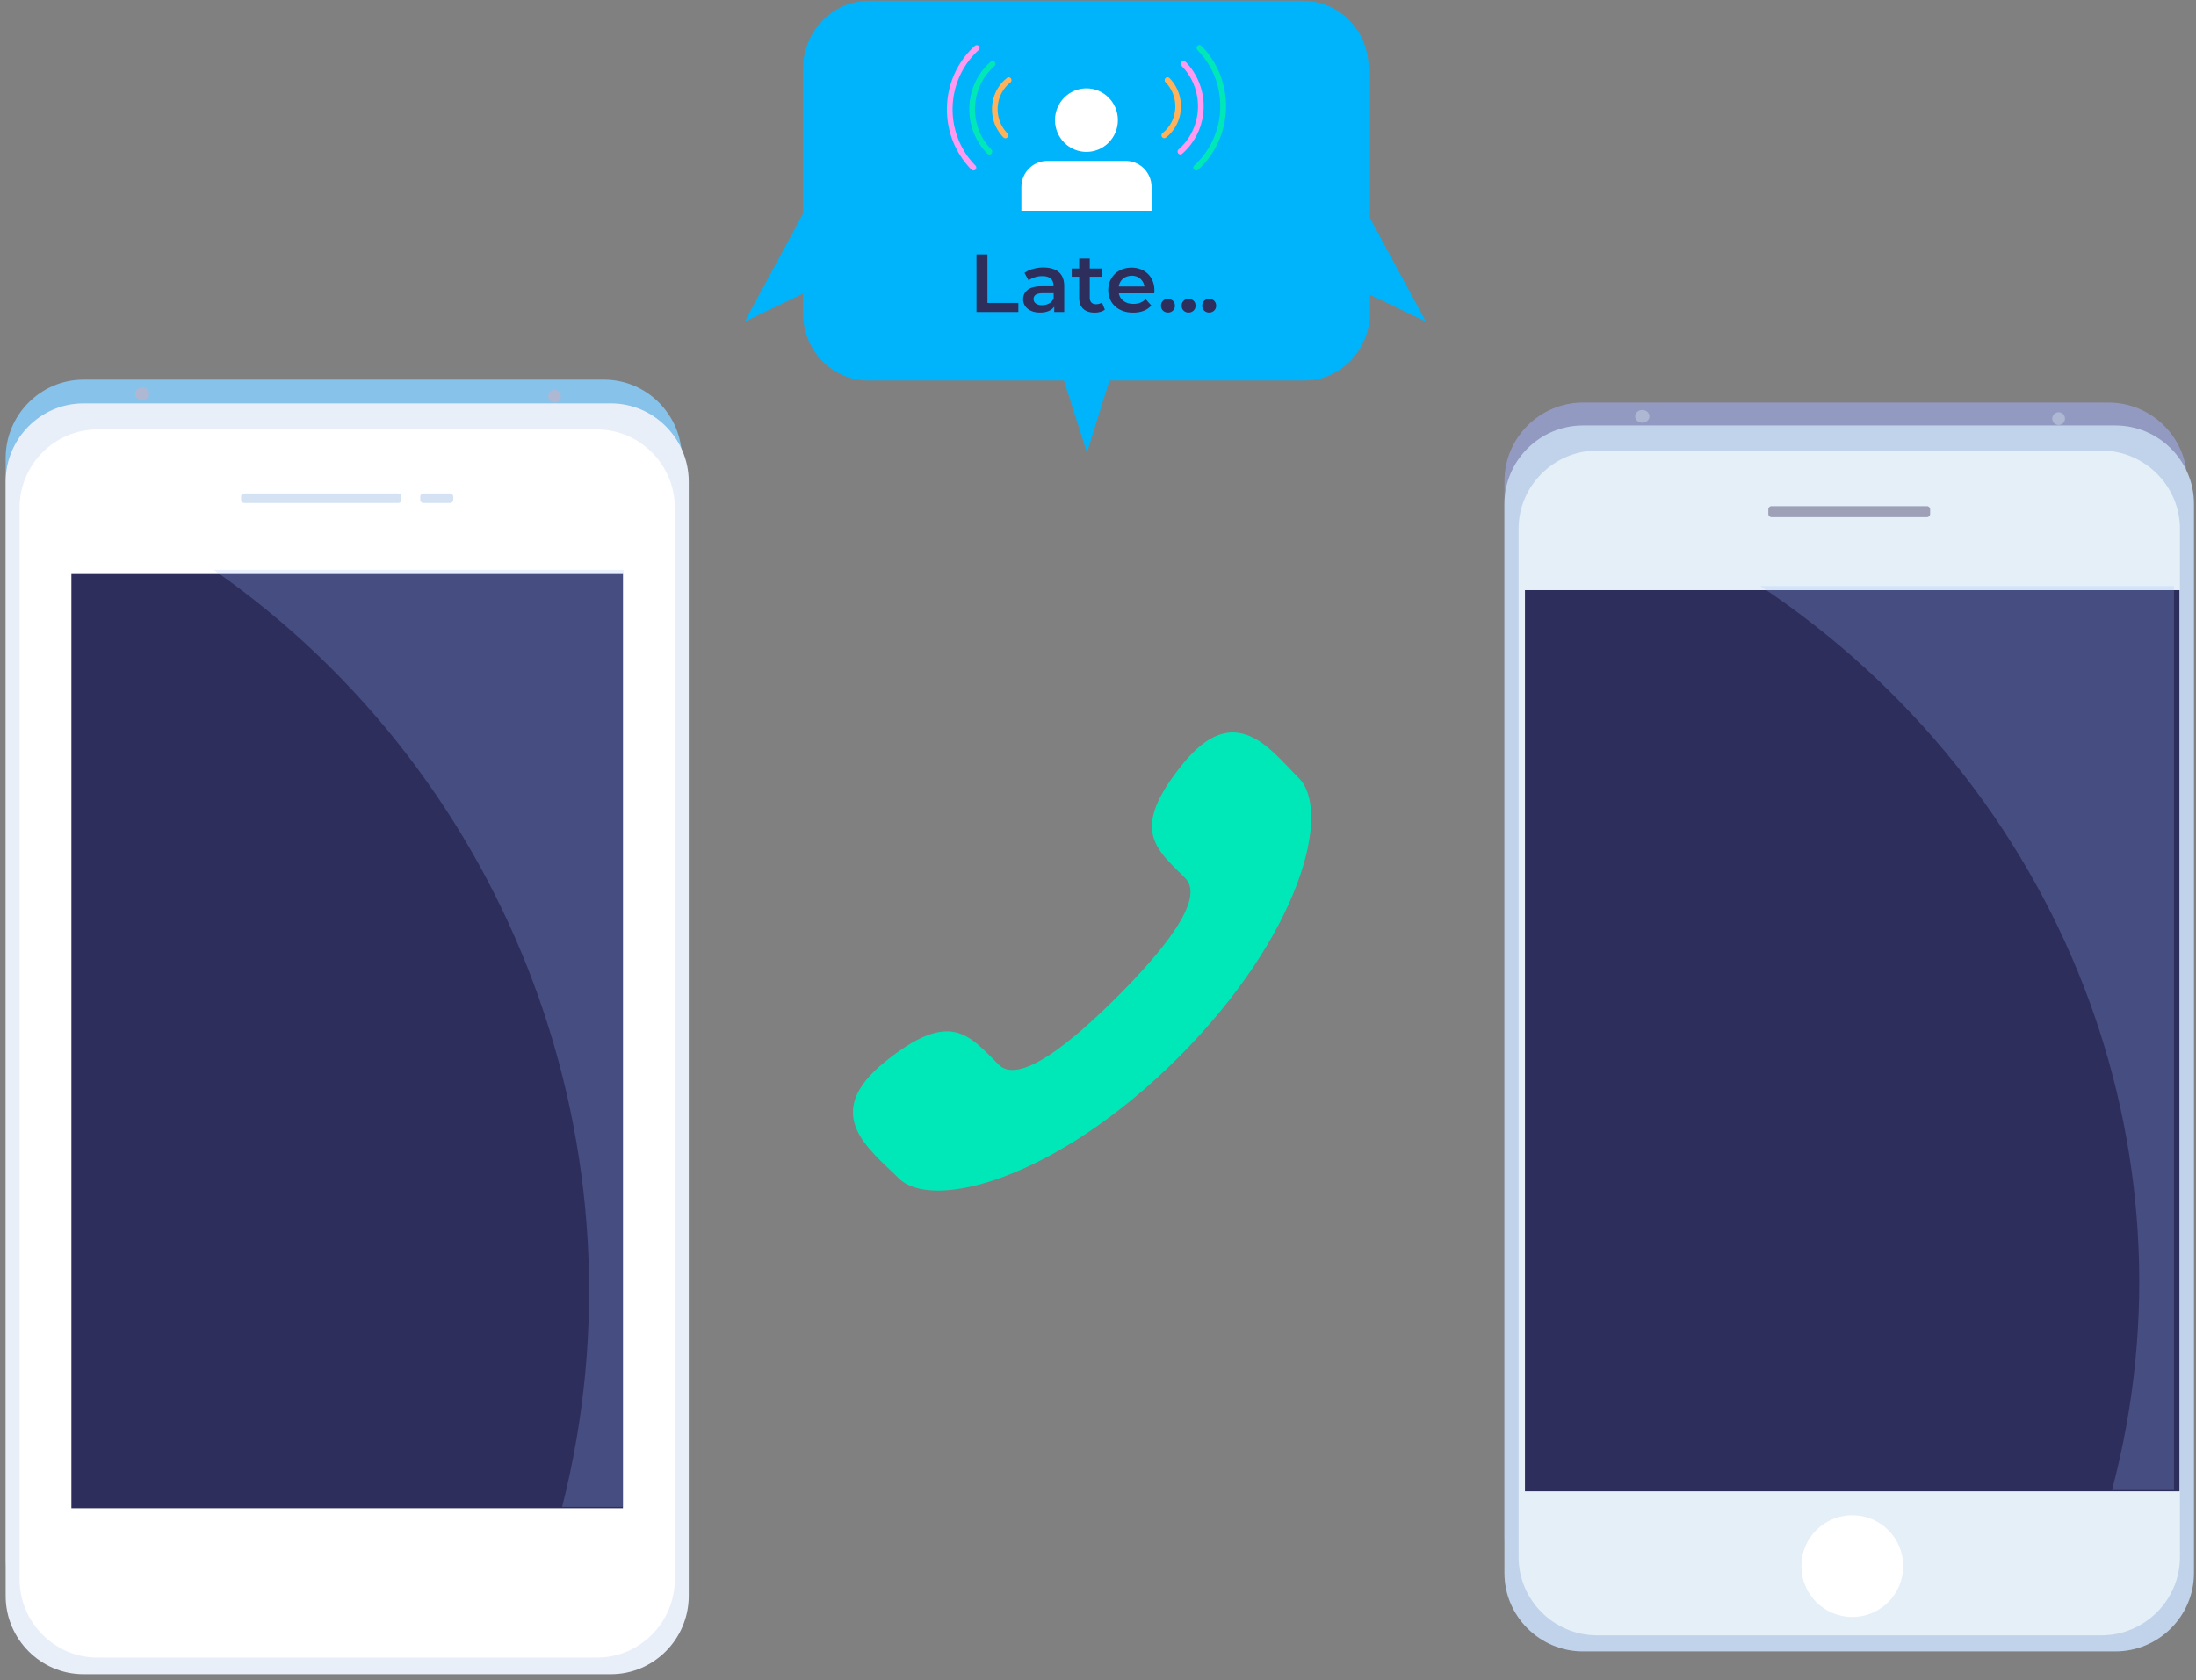 <svg width="345" height="264" xmlns="http://www.w3.org/2000/svg"><rect width="100%" height="100%" fill="#808080" stroke="none"/><g fill="none"><path d="M94.901 257.12h-81.79c-6.724 0-12.225-5.536-12.225-12.3V71.956c0-6.765 5.501-12.3 12.225-12.3H94.9c6.724 0 12.225 5.535 12.225 12.3V244.82c0 6.764-5.501 12.3-12.225 12.3z" fill="#86C2E9"/><path d="M95.981 263.084h-82.87c-6.724 0-12.225-5.534-12.225-12.299V75.686c0-6.764 5.501-12.299 12.225-12.299h82.87c6.723 0 12.224 5.535 12.224 12.3v175.098c0 6.765-5.5 12.3-12.224 12.3z" fill="#E9EFF9"/><path d="M93.79 260.47H15.3c-6.723 0-12.224-5.534-12.224-12.299V79.786c0-6.764 5.501-12.299 12.225-12.299h78.49c6.723 0 12.224 5.535 12.224 12.3V248.17c0 6.765-5.5 12.3-12.224 12.3z" fill="#FFF"/><path fill="#2E2E5D" d="M11.216 90.21h86.65V237h-86.65z"/><path d="M62.568 79.038H38.374a.502.502 0 01-.499-.502v-.492c0-.277.224-.502.5-.502h24.183c.275 0 .499.225.499.502v.492a.5.5 0 01-.489.502zm8.139 0h-4.186a.502.502 0 01-.5-.502v-.492c0-.277.225-.502.5-.502h4.186c.275 0 .5.225.5.502v.492a.502.502 0 01-.5.502z" fill="#D4E2F4"/><g transform="translate(20.374 61.143)" fill="#AEB8D3"><ellipse cx="1.956" cy=".748" rx="1.11" ry="1"/><circle cx="66.755" cy="1.127" r="1"/></g><path d="M33.566 89.543c46.9 32.747 68.884 91.465 54.744 147.252h9.647V89.543H33.566" fill="#9CBEFB" opacity=".22"/><path d="M331.262 253.742H248.7c-6.787 0-12.34-5.541-12.34-12.313V75.57c0-6.771 5.553-12.312 12.34-12.312h82.562c6.787 0 12.34 5.54 12.34 12.313v165.86c0 6.771-5.553 12.312-12.34 12.312z" fill="#939AC1"/><path d="M332.342 259.498h-83.653c-6.787 0-12.34-5.54-12.34-12.313V79.171c0-6.772 5.553-12.313 12.34-12.313h83.653c6.786 0 12.34 5.541 12.34 12.313v168.014c0 6.772-5.554 12.313-12.34 12.313z" fill="#C1D3EA"/><path d="M330.141 256.974h-79.23c-6.787 0-12.34-5.54-12.34-12.313V83.121c0-6.772 5.553-12.312 12.34-12.312h79.23c6.787 0 12.34 5.54 12.34 12.312v161.54c0 6.772-5.553 12.313-12.34 12.313z" fill="#E4EFF7"/><path fill="#2E2E5D" d="M239.578 92.735h102.83v141.604h-102.83z"/><path d="M302.727 81.264h-24.412a.504.504 0 01-.504-.503v-.718c0-.277.226-.503.504-.503h24.412c.277 0 .503.226.503.503v.718a.504.504 0 01-.503.503z" fill="#9DA0B7"/><g transform="translate(256.566 64.119)" fill="#AEB8D3"><ellipse cx="1.44" cy="1.303" rx="1.121" ry="1"/><circle cx="66.85" cy="1.662" r="1"/></g><path d="M276.546 92.089c47.343 31.592 69.534 88.24 55.26 142.055h9.739V92.09h-65" fill="#9CBEFB" opacity=".22"/><circle fill="#FFF" cx="291" cy="246.093" r="8"/><path d="M175.523 156.619c-7.124 7.124-15.38 13.94-18.633 10.676-4.674-4.674-7.546-8.741-17.841-.464-10.295 8.278-2.388 13.796 2.131 18.316 5.22 5.22 24.676.278 43.917-18.954 19.23-19.242 24.183-38.7 18.953-43.92-4.52-4.52-10.038-12.426-18.314-2.13-8.277 10.294-4.211 13.167.463 17.84 3.253 3.254-3.552 11.511-10.676 18.636z" fill="#00E8B8"/><path d="M215.012 10.724c0-5.938-4.616-10.6-10.292-10.6h-68.266c-5.676 0-10.293 4.878-10.293 10.6v38.471c0 5.939 4.617 10.6 10.293 10.6h68.48c5.676 0 10.292-4.878 10.292-10.6v-38.47h-.214z" fill="#00B4FB"/><g transform="translate(159.8 13.472)" fill="#FFF"><ellipse cx="10.883" cy="5.403" rx="4.942" ry="4.992"/><path d="M4.718 11.815h12.34c2.243 0 4.057 1.832 4.057 4.096v3.736H.662v-3.736c0-2.254 1.814-4.096 4.056-4.096z"/></g><path d="M185.45 24.268a.432.432 0 01-.347-.164.459.459 0 01.061-.638c.153-.124.285-.258.438-.412 3.465-3.5 3.465-9.19.02-12.71a.457.457 0 010-.639.446.446 0 01.632 0c3.791 3.87 3.791 10.138-.02 13.977a5.692 5.692 0 01-.51.473.383.383 0 01-.275.113z" fill="#FF9AF1"/><path d="M187.926 26.78a.432.432 0 01-.347-.165.459.459 0 01.061-.638c.153-.124.286-.257.439-.412 4.83-4.878 4.84-12.823.04-17.712a.457.457 0 010-.638.446.446 0 01.632 0c5.157 5.238 5.136 13.75-.03 18.978a5.537 5.537 0 01-.51.473.39.39 0 01-.285.114z" fill="#00E8B8"/><path d="M182.912 21.716a.449.449 0 01-.346-.165.46.46 0 01.07-.638c.144-.113.307-.257.46-.401 2.058-2.08 2.068-5.486.01-7.596a.457.457 0 010-.638.446.446 0 01.631 0c2.395 2.46 2.395 6.433-.02 8.862-.173.175-.367.329-.53.463a.353.353 0 01-.275.113z" fill="#FFB259"/><path d="M155.928 9.592c.132 0 .254.052.346.165a.459.459 0 01-.061.638 5.355 5.355 0 00-.438.412c-3.465 3.499-3.465 9.19-.02 12.71a.457.457 0 010 .638.446.446 0 01-.632 0c-3.791-3.87-3.791-10.137.02-13.976.163-.165.316-.32.51-.474a.41.41 0 01.275-.113z" fill="#00E8B8"/><path d="M153.441 7.091c.133 0 .255.052.347.165a.459.459 0 01-.062.638 5.505 5.505 0 00-.438.412c-4.83 4.878-4.84 12.823-.04 17.712a.457.457 0 010 .638.446.446 0 01-.632 0c-5.157-5.238-5.136-13.75.03-18.978.163-.165.316-.32.51-.473a.423.423 0 01.285-.114z" fill="#FF9AF1"/><path d="M158.465 12.155a.45.45 0 01.347.165.46.46 0 01-.072.638 7.488 7.488 0 00-.458.401c-2.059 2.079-2.069 5.486-.01 7.595a.457.457 0 010 .639.446.446 0 01-.632 0c-2.395-2.46-2.395-6.433.02-8.862.173-.175.367-.33.53-.463a.353.353 0 01.275-.113z" fill="#FFB259"/><path fill="#00B4FB" d="M164.182 50.523l6.583 20.584 6.43-20.584zm-27.82-9.263L117 50.523l12.229-22.642zm68.276 0L224 50.523 211.771 27.88z"/><path d="M153.41 39.973h1.725v7.63h4.854v1.42h-6.578zm12.953 2.8c.554.49.83 1.22.83 2.2v4.05h-1.57v-.84c-.205.3-.492.53-.872.69-.38.16-.831.24-1.365.24-.533 0-.995-.09-1.395-.27-.4-.18-.709-.42-.924-.74a1.84 1.84 0 01-.329-1.07c0-.62.236-1.12.709-1.49.472-.37 1.22-.56 2.237-.56h1.827v-.1c0-.48-.144-.85-.442-1.11-.297-.26-.738-.39-1.323-.39-.4 0-.79.06-1.17.18-.38.12-.709.29-.975.5l-.647-1.18c.37-.28.821-.49 1.334-.63a6.008 6.008 0 011.663-.22c1.057.01 1.857.26 2.412.74zm-1.51 4.89c.32-.19.555-.45.678-.79v-.8h-1.714c-.954 0-1.436.31-1.436.92 0 .29.123.53.359.7.236.17.574.26.995.26.421-.01.79-.1 1.119-.29zm8.725.99c-.195.16-.431.27-.709.35a3.18 3.18 0 01-.882.12c-.78 0-1.375-.2-1.806-.59-.421-.4-.637-.97-.637-1.73v-3.32h-1.17v-1.29h1.17v-1.58h1.663v1.58h1.899v1.29h-1.9v3.28c0 .34.083.59.257.77.165.18.41.27.73.27.369 0 .676-.09.923-.28l.462 1.13zm7.759-2.56h-5.563c.092.51.349.91.76 1.21.41.3.923.45 1.529.45.78 0 1.416-.25 1.919-.75l.893 1c-.318.37-.719.65-1.211.84-.483.19-1.037.28-1.642.28-.78 0-1.468-.15-2.053-.45a3.313 3.313 0 01-1.375-1.26 3.54 3.54 0 01-.483-1.83c0-.67.154-1.28.472-1.82.319-.54.75-.96 1.304-1.26.554-.3 1.18-.45 1.888-.45.688 0 1.304.15 1.848.45.544.3.964.72 1.272 1.25.308.54.462 1.16.462 1.87.01.1 0 .26-.02.47zm-4.906-2.3c-.37.31-.585.71-.667 1.22h4.023c-.072-.5-.288-.9-.647-1.22-.359-.31-.81-.47-1.354-.47-.534.02-.986.17-1.355.47zm6.281 5.02c-.216-.2-.318-.46-.318-.77 0-.32.102-.58.308-.78.205-.2.461-.3.78-.3.307 0 .564.1.78.3.205.2.318.46.318.78 0 .31-.103.57-.318.77-.216.2-.473.3-.77.3a1.1 1.1 0 01-.78-.3zm3.243 0c-.216-.2-.318-.46-.318-.77 0-.32.102-.58.318-.78.205-.2.462-.3.78-.3.308 0 .564.1.78.3.216.2.308.46.308.78 0 .31-.103.57-.318.77-.216.2-.472.3-.77.3a1.1 1.1 0 01-.78-.3zm3.233 0c-.216-.2-.318-.46-.318-.77 0-.32.102-.58.318-.78.205-.2.462-.3.78-.3.308 0 .564.1.78.3.205.2.308.46.308.78 0 .31-.103.57-.318.77-.216.2-.472.3-.77.3a1.1 1.1 0 01-.78-.3z" fill="#2E2E5D"/></g></svg>